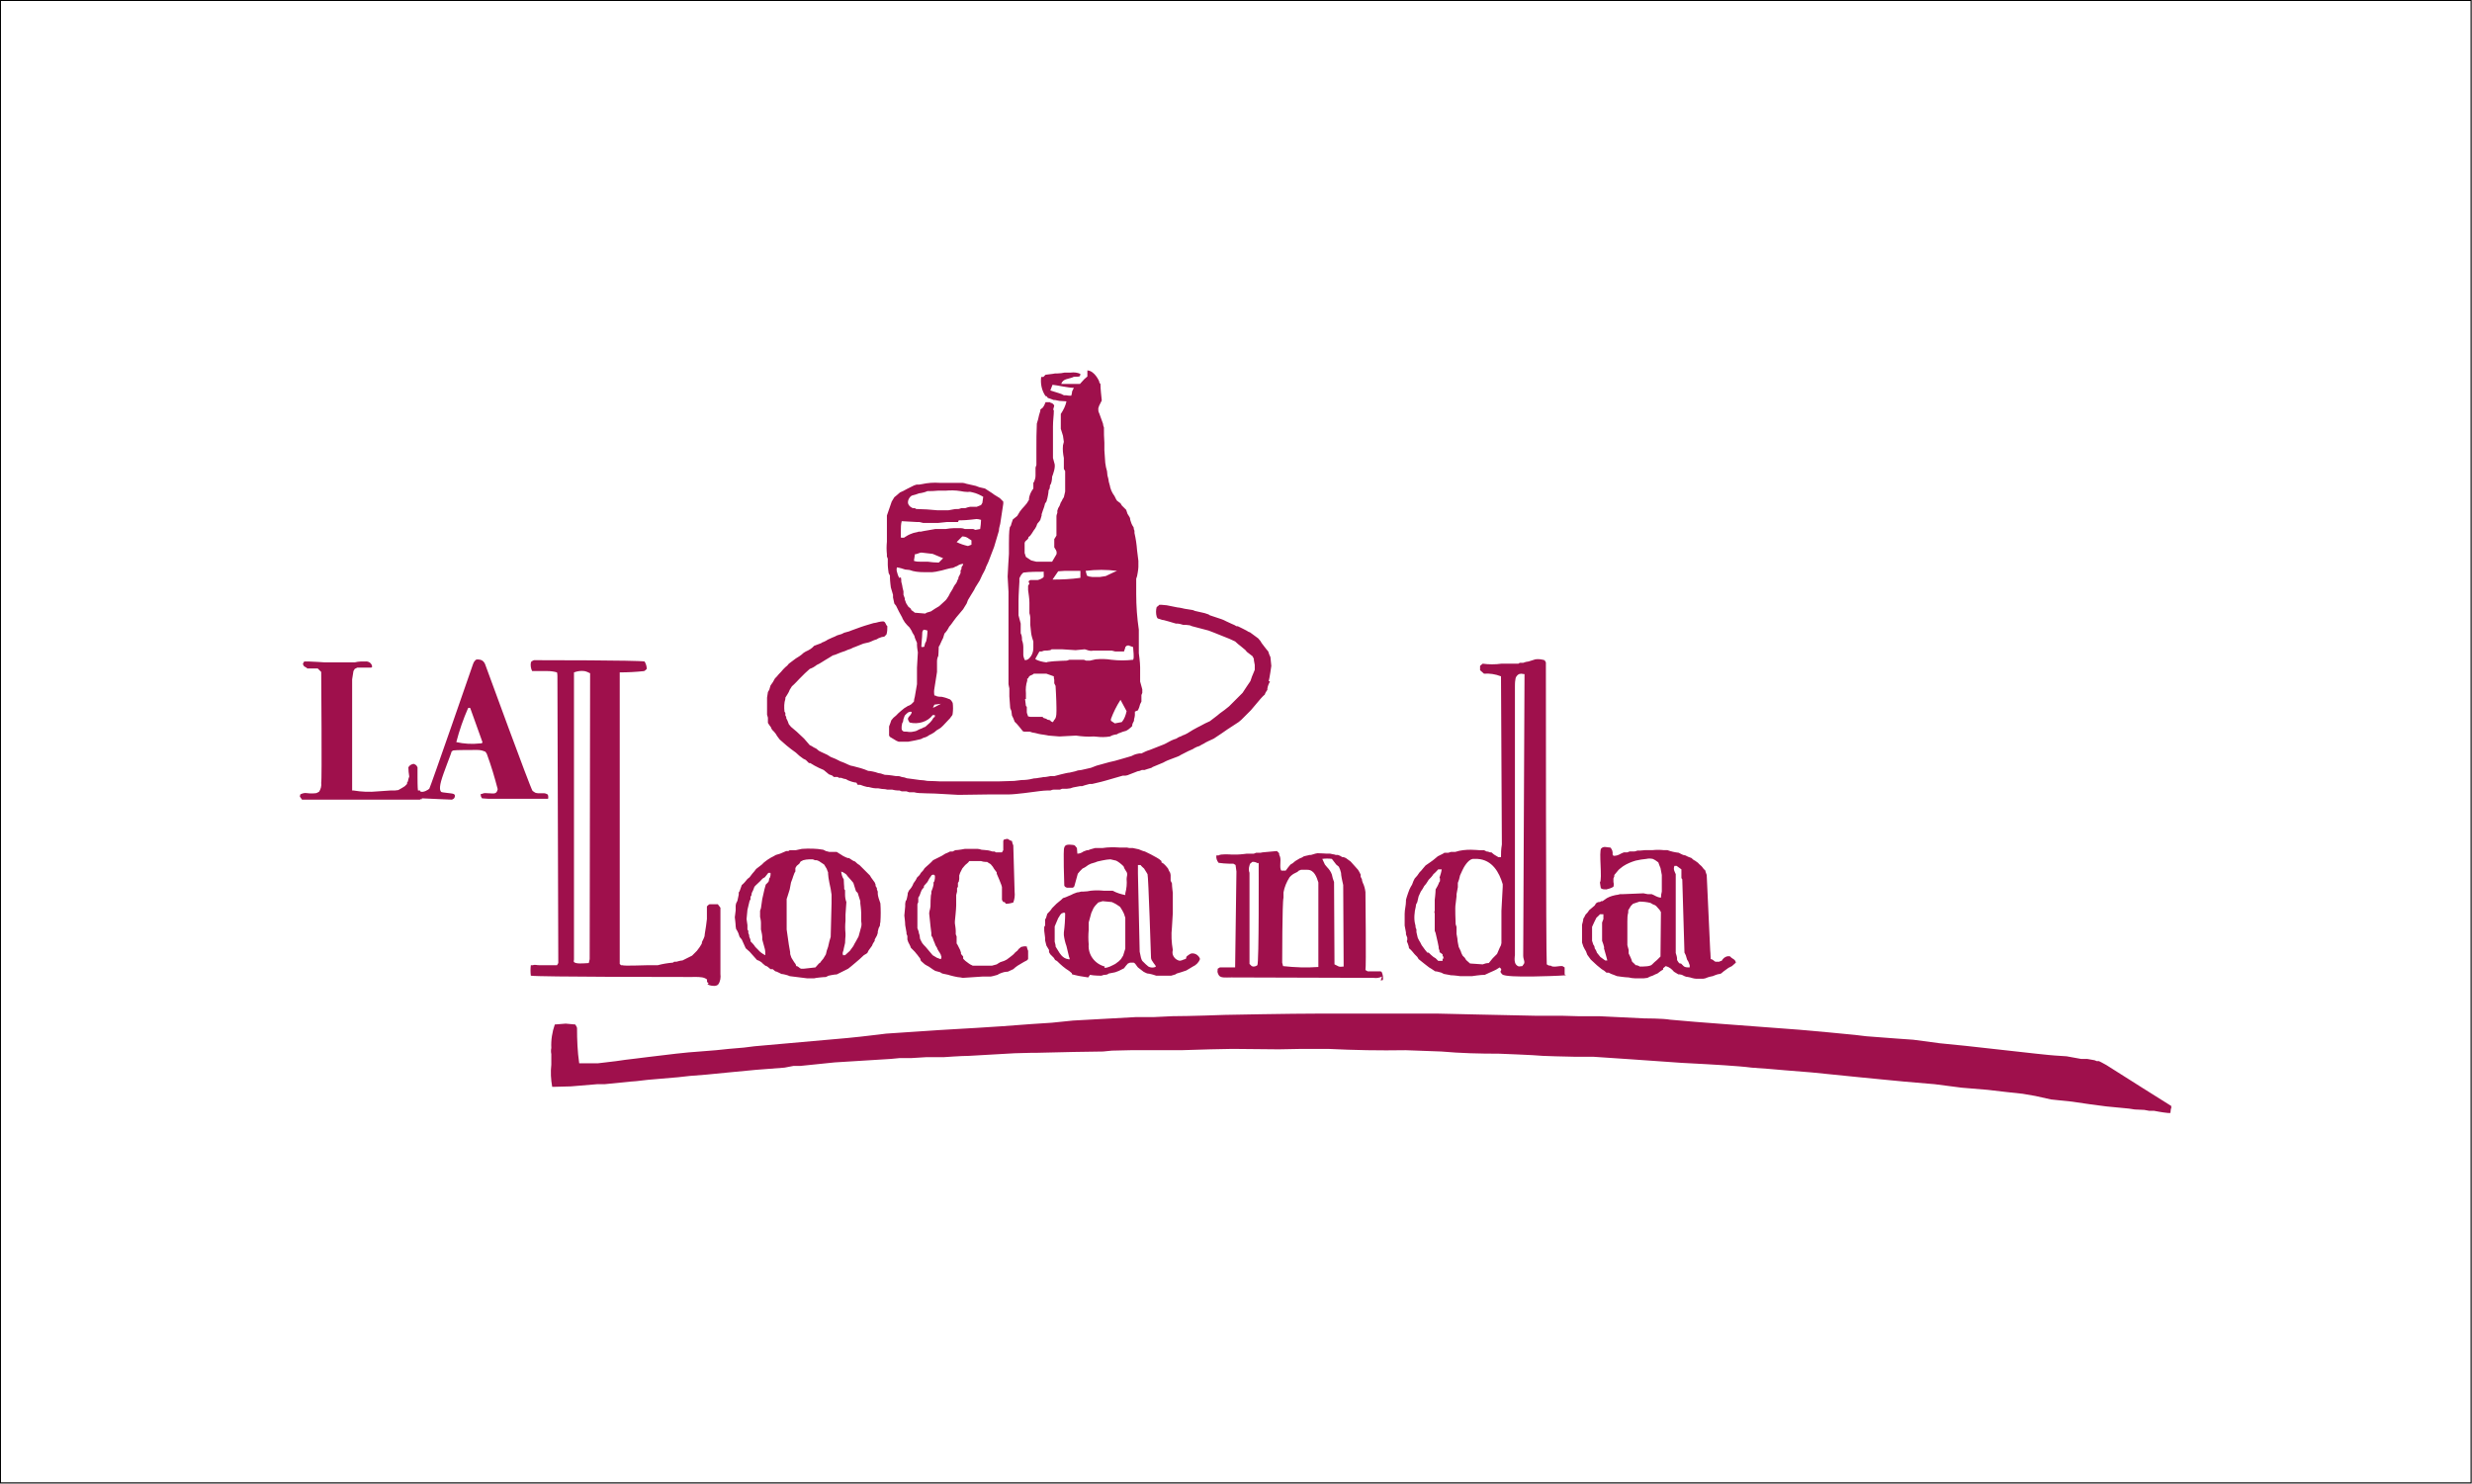 <?xml version="1.0" encoding="utf-8"?>
<!-- Generator: Adobe Illustrator 26.0.3, SVG Export Plug-In . SVG Version: 6.00 Build 0)  -->
<svg version="1.1" id="Ebene_1" xmlns="http://www.w3.org/2000/svg" xmlns:xlink="http://www.w3.org/1999/xlink" x="0px" y="0px"
	 viewBox="0 0 567.2 340.5" style="enable-background:new 0 0 567.2 340.5;" xml:space="preserve">
<style type="text/css">
	.st0{fill-rule:evenodd;clip-rule:evenodd;fill:#9F104C;}
	.st1{fill:none;stroke:#000000;stroke-width:0.25;stroke-miterlimit:10;}
</style>
<g>
	<path class="st0" d="M107.9,162.5c-0.1-0.1-0.3-0.1-0.5,0c0,0,0,0,0,0c-1.1,2.5-2,5.1-2.7,7.8c1.8,0.4,3.6,0.5,5.4,0.3
		c0.3,0,0.6,0,0.6-0.3 M122.8,181.9c0.8,0.3,1.8,0,2.4,0.2c0.6,0.2,0.6,0.3,0.6,1.1l-0.1,0.1c-0.6,0-13.2,0-13.2,0H112
		c-0.5,0-1-0.1-1.4-0.1c-0.2-0.4-0.3-0.3-0.3-1h0.2c0.3-0.1,0.5-0.2,0.8-0.2c1.9,0,2.6,0.5,2.9-0.9c-0.7-2.7-1.5-5.4-2.5-8.1
		c-0.6-0.9-0.1-0.3-0.6-0.6c-0.5-0.2-1-0.3-1.6-0.3c-1.2,0-5,0-5.4,0.1c-0.2,0-0.4,0.2-0.5,0.3c0,0.3-1.9,4.9-2.4,6.8
		c-0.5,1.9-0.1,2.2,0,2.4s2.5,0.3,2.9,0.5c0.4,0.2,0.3,0.5,0.2,0.8c-0.1,0.3-0.4,0.4-0.6,0.5c-0.2,0-2.3-0.1-2.5-0.1l-4.4-0.2v0.2
		h-0.4v0.1c-1.2,0-25.8,0-27.1,0l-0.5-0.7l0.1-0.5c0.4-0.2,0.9-0.4,1.5-0.3c0.7,0.1,1.5,0.1,2.2,0c0.2-0.1,0.4-0.2,0.6-0.3
		c0.4-0.6,0.6-1.3,0.5-2.1c0.2-0.2,0-24.8,0-25.4c-0.3-0.3-0.5-0.5-0.8-0.8h-2.4c-0.4-0.5-0.8-0.2-1-1.1l0.3-0.5h0.5h0.6
		c0.7,0,3.6,0.2,3.6,0.2s0.8,0,1.1,0h5.8c0.5-0.1,0.9-0.2,1.4-0.2c0.3,0,0.6,0,1,0c0.8-0.1,1.5,0.4,1.6,1.2c0,0,0,0,0,0l-0.2,0.2
		c-0.4,0-0.7,0-1.1,0h-2.1c-0.2,0.1-0.4,0.2-0.6,0.3l-0.3,0.5c-0.1,0.6-0.2,1.3-0.3,1.9c0,0.3,0,24.6,0,25.5h0.3
		c1.8,0.3,3.7,0.4,5.6,0.2l2.9-0.2h1l0.8-0.1l0.7-0.4l0.5-0.3l0.3-0.2l0.5-0.5v-0.3l0.2-0.3l0.1-0.5c0.1-0.2,0.1-0.4,0.2-0.6
		c-0.1-0.7-0.2-1.4-0.2-2.1l0.2-0.3c0.3-0.3,0.7-0.5,1.1-0.5c0.2,0.1,0.3,0.2,0.5,0.3c0.1,0.1,0.2,0.3,0.3,0.5v2.4
		c0,0,0,2.3,0.1,2.9h0.5v0.2c0.7,0.4,1.9-0.4,2.1-0.6c0.2-0.2,9.9-28.2,10-28.5l0.2-0.5c0.1-0.2,0.3-0.4,0.5-0.6
		c0.3-0.1,0.6-0.1,1,0c0.5,0.1,0.9,0.5,1.1,1c0.3,0.8,10.4,28.5,10.9,29.1 M135.4,154.5c-0.4-0.2-0.8-0.4-1.3-0.5
		c-0.8-0.1-1.6,0-2.4,0.3c0,1,0,65.6,0,65.9s-0.3,0.6,0.5,0.8c0.8,0.2,2.4,0,2.9,0l0.2-0.9 M162.6,225.7l-0.3-0.3
		c-0.3-0.6,0.3-0.5-0.5-0.9s-2.2-0.3-3.2-0.3c-1,0-35.4,0-36.8-0.3c-0.1-0.8-0.1-1.6,0-2.4h0.5c0.3-0.2,0.8,0,1.5,0h4l0.3-0.5
		c0-0.3-0.2-65.8-0.2-65.8s0-0.6-0.1-0.9c-0.7-0.2-1.4-0.3-2.1-0.3c0,0-2.4,0-3.6,0c-0.3-0.6-0.4-1.3-0.3-1.9c0.2-0.2,0,0,0.1-0.3
		l0.6-0.3c1.5,0,23.8,0,25.4,0.3c0.3,0.5,0.5,1.1,0.5,1.7l-0.3,0.3l-0.3,0.2c-1.8,0.2-3.7,0.3-5.6,0.3c0,0.9,0,66.4,0,66.9l0.3,0.3
		h0.3c0.5,0.2,4.8,0,5.6,0c0,0,1.7,0,2.5,0c1.1-0.3,2.3-0.5,3.5-0.6l0.3-0.2h0.5c0,0,1-0.3,1.4-0.3l1-0.5l0.6-0.3l0.6-0.3
		c0.3-0.3,1.1-1.1,1.1-1.1l0.6-0.8l0.5-0.8l0.1-0.5l0.3-0.6c0.2-0.4,0.3-0.7,0.3-1.1c0.1-0.6,0.2-1.3,0.3-1.9l0.2-1.6v-2.9l0.3-0.3
		l0.3-0.2h1.9l0.6,0.8c0,3.3,0,11.1,0,12c0,0,0,2.9,0,3.2c0.1,0.8,0,1.7-0.5,2.4c-0.5,0.6-1.9,0.3-2.5,0 M174.8,201.8
		c-0.3,0.4-1.6,1.5-1.7,1.7c-0.1,0.3-0.2,0.5-0.3,0.8l-0.3,0.6l-0.1,0.6l-0.2,0.3v0.6l-0.2,0.3l-0.5,2.1l-0.2,2.1
		c0.1,0.5,0.1,0.9,0.2,1.4c0,0.3,0,0.6,0,1l0.2,0.3v0.5l0.2,0.5v0.3l0.2,0.5l0.1,0.3v0.3c0.4,0.4,0.8,0.8,1.1,1.3l0.6,0.6
		c0.5,0.6,1.1,1,1.7,1.3c0-0.5,0-1-0.1-1.4c0,0-0.5-1.9-0.6-2.2V215c0-0.5-0.3-1.7-0.3-1.7s0-1.1,0-1.6c0-0.5-0.2-1.3-0.2-1.3V209
		l0.2-0.6c0.1-0.7,0.2-1.4,0.3-2.1l0.5-2.2c0.1-0.4,0.2-0.7,0.3-1.1l0.5-0.5l0.2-0.3l0.1-0.6l0.2-0.3l0.1-0.5v-0.5h-0.5l-0.8,1
		l-0.5,0.3 M180.5,213.3l0.5,3.5l0.3,1.7v0.3c0,0.3,0.2,0.6,0.3,1l0.5,0.8c0.2,0.4,0.5,0.5,0.6,1.1c0.5,0,0.7,0.5,1.1,0.6h0.6
		l2.7-0.3l0.8-0.9l0.3-0.2l0.2-0.3l0.5-0.6l0.6-1c0.1-0.6,0.3-1.2,0.5-1.7c0.1-0.4,0.2-0.9,0.3-1.3c0.1-0.3,0.2-0.6,0.3-1
		c0-0.6,0.2-7.8,0.2-7.8v-0.6c0-0.3,0-1,0-1.3c-0.1-0.4-0.1-0.8-0.2-1.3c0,0-0.6-2.6-0.6-3.5v-0.3l-0.2-0.5l-0.1-0.3l-0.3-0.5
		l-0.3-0.5l-1.2-0.8l-0.5-0.2H187l-0.5-0.2h-0.8c-0.5,0-1,0.1-1.4,0.2l-0.6,0.3l-0.3,0.5l-0.6,0.5l-0.3,0.5c0,0.3,0,0.5,0,0.8
		l-0.2,0.3c-0.1,0.3-0.2,0.5-0.3,0.8c0,0-0.3,1-0.5,1.4l-0.3,1.6l-0.5,1.6l-0.2,0.6c0,0,0,1.8,0,2.7 M193.6,201.8
		c0,0.6,0.1,1.7,0.1,1.7v0.5l0.2,0.3v1c0,0.6,0.1,1.2,0.3,1.7l-0.2,2.9c0,0.5,0,1,0,1.4c-0.1,1-0.1,1.9,0,2.9v0.6c0,0-0.1,1-0.1,1.6
		l-0.3,1.3c0,0.5-0.4,0.9-0.2,1.3v0.2h0.5l1.1-1l0.8-1.1c0.2-0.4,0.4-0.8,0.6-1.1l0.6-1.1c0.2-0.8,0.4-1.5,0.6-2.2
		c0.1-0.4,0.1-0.8,0-1.3c0-0.6,0-1.9,0-1.9c0-0.7-0.2-2.2-0.2-2.2v-0.5l-0.6-1.9l-0.4-0.4c-0.2-0.6-0.4-1.3-0.6-1.9l-0.5-0.6
		c-0.3-0.3-0.5-0.6-0.8-0.9c-0.3-0.3,0-0.3-1-0.9L193,200C193.1,200.6,193.2,201.2,193.6,201.8 M176.1,197.3l0.8-0.5
		c0.4-0.2,0.8-0.4,1.1-0.6l1-0.3l1.4-0.6h0.5l0.3-0.2c0.4,0,0.7,0,1.1,0h0.3l1.4-0.3c1.6-0.1,3.3-0.1,4.9,0.2l0.6,0.3
		c0.3,0.1,0.5,0.1,0.8,0.2l0.4,0c0.4,0,0.9,0,1.3,0l0.3,0.2l0.8,0.5l0.3,0.2l0.6,0.3l0.5,0.2h0.3l0.3,0.2c0.3,0.2,0.7,0.5,1.1,0.6
		c0.3,0.3,0.6,0.6,1,0.8l0.6,0.6l0.6,0.6l0.6,0.6l0.6,0.6l0.3,0.5l0.8,1.1l0.2,0.5v0.3l0.3,0.5v0.3l0.2,0.5v0.5c0,0.3,0.1,0.6,0.2,1
		c0.1,0.3,0.2,0.6,0.3,0.9l0.1,0.3c0.1,1.4,0.1,2.9,0,4.3c-0.1,0.3-0.1,0.5-0.1,0.8l-0.3,0.6c-0.1,0.3-0.1,0.5-0.2,0.8v0.3l-0.2,0.6
		c-0.2,0.3-0.3,0.6-0.5,0.9v0.3c-0.2,0.3-0.5,0.7-0.6,1.1l-0.8,1.1l-0.3,0.6l-0.3,0.2l-0.5,0.3c-0.6,0.6-1.3,1.2-1.9,1.7
		c-0.3,0.3-1.7,1.4-1.7,1.4l-2,1l-0.6,0.3c-0.6,0-1.9,0.3-1.9,0.3l-0.6,0.3c-0.7,0-2.2,0.2-2.2,0.2l-0.5,0.1c-0.5,0-1.1,0-1.6,0
		l-4-0.5l-0.5-0.2c0,0-1-0.3-1.4-0.3l-0.6-0.3c-0.3-0.1-0.5-0.3-0.8-0.3l-0.6-0.5h-0.5l-0.6-0.5l-0.3-0.2l-0.3-0.1l-0.6-0.5
		l-0.3-0.3c-0.3-0.2-0.6-0.4-1-0.5l-1.7-1.9l-0.9-0.8l-0.9-2l-0.5-0.6c-0.1-0.3-0.2-0.6-0.3-0.9l-0.3-0.6l-0.2-0.3l-0.1-0.6
		c0-0.6-0.2-2.1-0.2-2.1l0.2-1.6c0-0.4,0-0.7,0-1.1l0.1-0.5l0.3-0.6c0.1-0.5,0.2-1,0.3-1.4v-0.5l0.2-0.3l0.5-1.4
		c0.5-0.4,0.9-0.9,1.3-1.4l0.5-0.4l0.6-0.8c0.3-0.3,0.6-0.7,0.9-1.1l1.3-1l0.5-0.5 M224.1,119.1c0,0-2.3,0.3-3.5,0.3H220l-0.2,0.4
		h-2.1h-0.5l-1.9,0.2h-1c0,0-1.7,0-2.5,0l-0.8-0.2h-0.5l-3.6-0.2c-0.2,0.7-0.2,1.5-0.2,2.2c0,0.5,0,1,0,1.5l0.1,0.1h0.6
		c0.5-0.3,0.9-0.6,1.4-0.8l0.8-0.3c0.3-0.1,0.6-0.1,0.9-0.2l0.3-0.1h0.5c0.3-0.1,0.6-0.1,1-0.2l0.6-0.1l1.7-0.3h2.4
		c0.6-0.1,1.3-0.2,1.9-0.2c0.5,0,1.1,0,1.6,0c0.3,0,0.6,0.1,0.9,0.2c0.2,0,0.3,0,0.5,0c0.5,0,1,0,1.4,0l0.5,0.2l1.1-0.2
		c0.1-0.7,0.2-1.4,0.2-2.1c-0.4-0.1-0.7-0.2-1.1-0.2 M225.6,114c-0.7-0.4-1.5-0.8-2.4-1c-0.4-0.1-0.7-0.2-1.1-0.1
		c-0.6,0-1.2-0.1-1.7-0.2c-1.2-0.2-2.3-0.2-3.5-0.1h-1.7c-0.8,0.1-1.6,0.1-2.4,0.1l-0.5,0.2c0,0-1,0.3-1.4,0.3
		c-0.5,0.2-1.1,0.4-1.6,0.5c-0.6,0.2-1.4,1.5-0.7,2.3l0.3,0.3l0.5,0.3h0.5l0.3,0.2l2.5,0.1l2.4,0.2h1.1c0.5,0,1,0,1.4,0l1.1-0.2
		c0.4-0.1,0.9-0.1,1.3-0.1l0.6-0.2c0.3,0,0.6,0,0.9,0l0.6-0.2l0.5-0.1h0.5h1l1-0.4l0.3-0.5 M209.9,127.4c-0.1,0.4-0.1,0.9-0.2,1.3
		c0.5,0.2,1.1,0.2,1.6,0.2h1.6c0.8,0.1,1.6,0.2,2.5,0.2l1-1l-2.4-1l-2.6-0.3c-0.4,0-1,0.4-1.5,0.4 M206.7,132.5
		c0.1,0.3,0.1,0.6,0.1,1c0.1,0.3,0.1,0.5,0.2,0.8l0.1,0.6c0.1,0.3,0.1,0.5,0.2,0.8c0,0.3,0,0.5,0,0.8c0.1,0.3,0.2,0.5,0.3,0.8v0.3
		c0.1,0.2,0.2,0.5,0.3,0.8l0.5,0.8l0.6,0.5l0.1,0.3c0.3,0.2,0.6,0.4,0.8,0.6l2.4,0.2l0.3-0.2c0.3-0.1,0.6-0.2,1-0.3l0.9-0.6l0.5-0.3
		l0.5-0.3l1.2-1.1c0.4-0.3,0.7-0.8,1-1.3l0.3-0.6c0.3-0.5,0.6-0.9,0.8-1.4l0.3-0.5c0.3-0.3,0.5-0.7,0.6-1.1l0.2-0.3v-0.3
		c0.2-0.3,0.3-0.6,0.5-1v-0.6l0.2-0.3v-0.3l0.1-0.3c0.2-0.2,0.3-0.4,0.3-0.6c-0.5,0-1,0.2-1.4,0.5l-0.3,0.1l-0.6,0.3
		c-0.5,0-2.6,0.6-2.6,0.6l-1.4,0.3c-0.3,0-0.5,0.1-0.8,0.1h-1.9c-1.1,0-2.3-0.1-3.3-0.5c-0.3,0-0.6-0.1-1-0.1
		c-0.6-0.2-1.2-0.4-1.9-0.5c-0.1,0.3-0.1,0.7,0,1c0.1,0.5,0.3,1,0.5,1.4 M212.2,147.7l0.3-0.5c0.2-0.8,0.3-1.7,0.3-2.5
		c-0.3-0.1-0.6-0.2-0.9-0.2c-0.2,0.4-0.3,0.3-0.3,1c0,0.7-0.2,2.3-0.2,2.9l0.2,0.1l0.5-0.1c0-0.3,0.1-0.5,0.2-0.8 M208.7,165.8
		c-0.3-0.5-0.5-0.8-0.3-1.1c0.1-0.3,0.7-0.6,0.8-1.3c-0.2-0.1-0.4-0.1-0.6,0c-0.3,0-1,0.8-1,0.8c-0.1,0.3-0.2,0.5-0.3,0.8l-0.1,0.6
		L207,166c0,0-0.3,1.2,0,1.6c0.3,0.3,0.3,0.3,1.1,0.3c0.5,0.1,1,0.1,1.4,0l0.5-0.1l0.3-0.1c0.4-0.2,0.7-0.4,1.1-0.5l0.6-0.3l0.3-0.1
		l1.1-1c0.3-0.3,0.6-0.7,0.8-1.1l0.3-0.2c0-0.1,0-0.3,0-0.4h-0.5C212.9,165.6,210.7,166.3,208.7,165.8 M215.9,161.5l-1.5,0.8
		c0.2-0.2-0.4,0.3-0.3,0l0.3-0.6 M222.9,125v-1c-0.6-0.3-1-0.9-2.1-0.9l-1.3,1.3c0.8,0.4,1.7,0.7,2.6,0.9 M229.5,120.2
		c-0.1,0.5-0.3,1-0.3,1.6l-1.1,3.7c0,0-0.3,0.8-0.5,1.3l-0.8,2.1l-0.6,1.3c0,0.3-0.8,1.7-0.8,1.7l-0.6,1.3l-1,1.6l-0.3,0.6l-0.8,1.3
		l-0.6,1c-0.1,0.3-0.2,0.5-0.3,0.8l-0.5,0.8l-0.3,0.5l-1.6,1.9l-0.6,0.8c-0.3,0.4-0.6,0.9-1,1.3c-0.3,0.6-0.6,1.1-1.1,1.6
		c-0.1,0.3-0.2,0.6-0.3,1l-0.3,0.6l-0.5,1.1l-0.2,0.3c0,0.7-0.1,2.1-0.1,2.1c-0.2,0.4-0.3,0.8-0.3,1.3c0,0.8,0,1.6,0,2.4l-0.6,3.8
		c-0.1,0.5-0.1,1,0,1.6c0.2,0,0.3,0,0.6,0.2c0.4,0.1,0.7,0.1,1.1,0.1c0.3,0.1,0.5,0.1,0.8,0.2l0.3,0.1c0.3,0.1,0.5,0.2,0.8,0.3
		l0.3,0.3l0.3,0.5c0.1,0.8,0.1,1.6,0,2.4c0,0.5-0.3,0.6-0.6,1.1l-1.6,1.7c-0.3,0.3-0.6,0.6-1,0.8l-0.5,0.3c-0.3,0.3-0.7,0.6-1.1,0.8
		l-0.6,0.3c-0.4,0.3-0.8,0.5-1.3,0.6l-0.6,0.3c-0.4,0.1-0.8,0.2-1.3,0.3l-1.6,0.3c-0.7,0-2.2,0-2.2,0l-0.5-0.2l-0.5-0.3l-0.5-0.3
		l-0.5-0.3l-0.2-0.3c0-0.5,0-1.1,0-1.6v-0.5l0.3-0.8l0.2-0.6l0.5-0.6l0.6-0.5c0.5-0.6,1.9-1.7,1.9-1.7l0.5-0.3l0.3-0.2l0.3-0.1
		l0.5-0.3l0.6-0.6c0-0.4,0.1-0.7,0.2-1.1l0.5-2.9v-3.8l0.2-3.5c0,0-0.2-1.2-0.2-1.7v-0.5c-0.2-0.5-0.5-1-0.6-1.6
		c-0.2-0.4-0.5-0.7-0.6-1.1l-0.5-0.8l-0.6-0.6l-0.5-0.6c-0.2-0.4-0.5-0.7-0.6-1.1c-0.5-0.9-1-1.8-1.4-2.7l-0.4-0.5
		c-0.1-0.5-0.2-1-0.3-1.4v-0.6l-0.5-1.7c0,0-0.2-1.5-0.2-2.2v-0.5l-0.3-0.6c0,0-0.2-1.3-0.2-1.9v-0.6c0-0.3,0-0.5,0-0.8l-0.2-0.5
		v-0.5c-0.1-1-0.1-1.9,0-2.9v-6l1.1-3.2l0.3-0.5l0.3-0.5c0,0,1-0.8,1.3-1.1c0.5-0.2,1.1-0.5,1.6-0.8l1.6-0.8l0.6-0.2h0.6l0.6-0.1
		c1.4-0.3,2.7-0.4,4.1-0.3h1.9h3.3c0.3,0,0.6,0.1,0.9,0.2l2.2,0.5l0.8,0.3c0.4,0.1,0.8,0.2,1.3,0.3l1.7,1.1l0.4,0.3
		c0,0,1,0.6,1.3,0.8l0.5,0.5l0.3,0.3v0.5 M258.5,148.2l-0.3,0.3c0,0.3-0.2,0.6-0.3,1h-2c-0.3-0.1-0.5-0.1-0.8-0.2c0,0-1.3,0-1.9,0
		h-2.4c-0.8,0.2-1.4-0.2-1.9-0.3l-2.1,0.2l-3.1-0.2h-2.4l-0.3,0.2c-0.5,0.1-0.9,0.1-1.4,0.1l-0.6,0.2h-0.5l-0.9,1.6v0.2
		c0.8,0.4,1.6,0.6,2.5,0.7l0.3-0.1c0,0,1.5-0.2,2.2-0.2c0,0,1.5-0.1,2.2-0.1l0.6-0.2h3.3l0.5,0.2c0.3,0,0.6,0,0.9,0l1.3-0.3
		c1.2-0.1,2.4-0.1,3.6,0.1c1.7,0.2,3.3,0.2,5,0c0.3-0.5,0-2.2,0-2.9l-1.1-0.4 M256.3,131c-2.4-0.3-4.8-0.3-7.2,0l0.3,1.1l0.5,0.2
		l0.7,0.1c0.8,0,1.4,0,1.8,0l1.3-0.2l1.9-0.9 M246.4,89c-1.3,0-3.8-0.6-4.9-0.7l-0.5,1.3l1.9,0.6l0.6,0.2l0.6,0.3h0.5
		c0.4,0.1,0.8,0.1,1.2,0.1c0.1-0.3,0.2-0.7,0.2-1 M242.8,131.1l-1.3,1.9c2.1,0,4.3-0.1,6.4-0.4V131c-1.1,0-2.9,0-3.6,0 M234.7,131.5
		l-0.3,0.3l-0.2,0.3l-0.3,0.6c0,0.3,0,0.5,0,0.8c0,0.3-0.2,2.9-0.2,4.4v3.3l0.5,1.9c0,0.8,0,1.5,0,2.2l0.2,0.5
		c0.1,0.4,0.1,0.7,0.1,1.1c0.2,0.5,0.3,1.1,0.3,1.6c0,0.3,0,0.5,0,0.8v1c0,0.3,0.2,0.9,0.3,1.1c0.1,0.2,0.7,0,0.9-0.2
		c0.7-0.6,1.1-1.5,1.1-2.5c0-0.5,0-1,0-1.5c-0.2-0.6-0.4-1.2-0.5-1.9l-0.2-1.9c0-0.5,0-1,0-1.4v-0.3c0-0.3-0.1-0.6-0.2-1v-0.5v-1.3
		c0-0.2,0-0.4,0-0.6c0-1-0.2-2-0.3-2.9v-1l0.2-0.3c0.3-0.4-0.3-0.4,0-0.8l0.3-0.2h1.7c0.5-0.1,0.9-0.3,1.3-0.6c0.2-0.2,0-1,0.1-1.3
		c-1.6,0-3.2,0-4.7,0.2 M235.6,162.2v1.2l0,0c0,0.3,0.2,0.6,0.3,1l0.5,0.1l0,0h2.9v0.2l0.9,0.3v0.1l0.8,0.2v0.1
		c0.2,0.2,0.4,0.3,0.6,0.3l0.3-0.5c0.6-0.5,0.5-1.9,0.5-2.9c0-1.6-0.2-4.9-0.2-4.9l-0.3-0.6v-0.8l0,0c-0.1-0.3-0.1-0.5-0.1-0.8
		l-1.7-0.6c-0.5,0-2.5,0-2.9,0c-0.5,0.5-1,0.2-1.3,1.1h-0.2v0.5l0,0c-0.3,0.9-0.4,1.9-0.3,2.9v1.3h-0.2l0.2,1.6 M255.8,166l1.6-0.3
		c0.6-0.7,0.9-1.6,1.1-2.5l-1.4-2.6c-0.9,1.4-1.6,2.8-2.2,4.4v0.4 M262.1,158.2c0,0.3,0,0.5,0,0.8l-0.2,0.5c0,0.3,0,0.6,0,0.9v0.6
		l-0.3,0.6c-0.1,0.5-0.3,1-0.5,1.4l-0.7,0.3c0,0.3,0,0.5,0,0.8c0,0.3-0.1,0.6-0.2,1v0.3l-0.3,0.6l-0.1,0.3v0.3l-0.3,0.3l-0.6,0.5
		l-0.5,0.3c-0.5,0.1-1,0.3-1.5,0.5l-0.3,0.1l-0.3,0.2l-0.6,0.1c-0.4,0.1-0.7,0.2-1,0.4c-0.3,0-0.5,0.1-0.8,0.1c-1,0.1-2,0-2.9-0.1
		c-1.4,0.1-2.8,0-4.1-0.2l-3.8,0.2l-2.5-0.2l-0.5-0.1c-0.4-0.1-0.8-0.1-1.3-0.2l-0.5-0.1c-0.3-0.1-0.5-0.1-0.8-0.2l-0.6-0.1
		l-0.6-0.2c-0.4,0-0.9,0-1.3,0l-0.3-0.1l-0.8-1l-0.6-0.7l-0.5-0.5l-0.1-0.3l-0.2-0.5l-0.3-0.6c0-0.3-0.1-0.5-0.1-0.8
		c0-0.3-0.2-0.6-0.3-0.9l-0.2-2.7c0-0.3,0-0.6,0-1c0-0.3,0-0.5,0-0.8V158c-0.1-0.3-0.1-0.6-0.2-1c0-0.5,0-3.3,0-3.3s0-1.5,0-2.1
		s0-2.5,0-2.5v-2.5c0,0,0-1,0-1.6s0-3.8,0-4.6v-2.2l0-2.4l-0.2-3.5c0-0.5,0.3-5.2,0.3-5.2s0-1.7,0-2.4s0-2.9,0.2-3.7l0.3-0.5
		c0-0.3,0.2-0.6,0.3-1l0.1-0.3l1-0.8l0.6-1c0.3-0.4,0.7-0.9,1.1-1.3l0.5-0.6l0.5-0.8v-0.3l0.1-0.5l0.2-0.6l0.3-0.6l0.4-0.6
		c0-0.4,0-0.9,0-1.3l0.2-0.3c0.2-0.5,0.3-0.9,0.3-1.4c0-0.1,0-0.2,0-0.3c0-0.5,0-1,0-1.5l0.2-0.6c0-0.3,0-0.6,0-1c0,0,0-1.8,0-2.7
		c0-1.9,0-3.9,0.1-5.8c0.2-0.6,0.4-1.3,0.5-1.9l0.3-1v-0.3l0.6-0.5l0.3-0.5l0.3-0.7h1c0.3,0.3,0.4,0.1,0.6,0.3l0.3,0.3
		c0.3,0.3-0.4,1,0,1.3c0,1.2-0.2,2.2-0.2,3.7c0,0.3,0,1.1,0,1.1s0,0.9,0,1.2v2.2v0.9v1.8l0.3,1.1c0.4,0.9-0.3,2.7-0.5,3.2
		c0,0.6-0.1,1.2-0.3,1.7l-0.2,0.3v0.3l-0.1,0.5l-0.2,0.3c0,0.6-0.3,1.9-0.3,1.9l-0.1,0.3c0,0.3-0.2,0.6-0.4,0.8
		c-0.1,0.5-0.3,1.1-0.5,1.6c-0.1,0.3-0.2,0.6-0.3,0.9v0.3c-0.1,0.3-0.2,0.6-0.3,1l-0.2,0.3l-0.5,0.6c-0.1,0.4-0.3,0.8-0.5,1.1
		c-0.4,0.4-1,1.8-1.5,1.9c0,0.6-0.5,0.7-0.8,1.1l-0.1,0.3c0,0.4,0,0.9,0,1.3c0,0.3,0,0.6,0,1c0.1,0.3,0.2,0.6,0.3,0.9l1.2,0.8
		l1.2,0.3h0.9h0.5c0,0,1.5,0,2.2,0l1-1.7c0.2-0.8-0.3-1.2-0.5-1.6v-1.9l0.2-0.3l0.3-0.5c0-1.5,0-4.4,0-4.4c0-0.3,0.1-0.5,0.2-0.8
		v-0.5l0.2-0.6l0.3-0.5c0.1-0.3,0.2-0.5,0.3-0.8l0.2-0.3V115c0.1-0.3,0.3-0.6,0.5-0.9c0.1-0.4,0.2-0.9,0.3-1.3v-0.3
		c0-1.5,0-2.9,0-4.4l-0.3-0.5c0,0,0-1.7,0-2.5c-0.2-1-0.3-1.9-0.2-2.9c0.1-0.3,0.1-0.5,0.2-0.8l-0.2-1.4l-0.5-1.6v-2v-1.4
		c0.6-0.9,1.1-1.9,1.3-2.9l-1.6-0.1l-1-0.2h-0.3l-1.4-0.5c-0.2-0.4-0.3-0.4-0.5-0.4c-0.9-1.3-1.2-2.9-1-4.4h0.5l0.5-0.5l1.6-0.2
		l0.6-0.1h0.5c0.6,0,1.2-0.1,1.7-0.2c0.5,0,1,0,1.4,0c0.8-0.1,1.5,0,2.2,0.3l-0.1,0.5c-0.4,0.3-1.3,0-1.7,0.3
		c-1,0.4-2.2,0.3-2.6,1.5h2.5c0.6,0,1.2,0,1.8,0l1-1.1l0.7-0.6V85c1.7,0.1,2.7,2.5,2.7,2.5s0,0.4,0.3,0.6c0,1.3,0.2,2.6,0.3,3.8
		l-0.3,0.6l-0.3,0.6l-0.2,0.6c0,0.4,0,0.8,0.2,1.1L253,97l0.1,0.3c0,0.3,0.1,0.5,0.2,0.8c0,1.2,0,2.3,0.1,3.5v1.7l0.2,2.9
		c0.1,0.7,0.2,1.3,0.4,1.9c0,0.3,0.1,0.6,0.1,1c0,0,0.3,1,0.3,1.4l0.3,1.1c0,0.3,0.2,0.6,0.3,1l0.3,0.6c0.3,0.4,0.6,0.9,0.8,1.4
		l0.2,0.3l0.8,0.6l0.3,0.5l0.5,0.5l0.5,0.5c0.1,0.3,0.2,0.6,0.3,0.9l0.5,0.8l0.1,0.3c0,0.3,0.1,0.5,0.2,0.8l0.1,0.3
		c0.1,0.3,0.3,0.6,0.5,0.9c0,0.3,0.1,0.6,0.2,0.8v0.5c0.3,1.3,0.5,2.6,0.6,4c0.1,0.8,0.2,1.6,0.3,2.4v1.4c0,0.6-0.3,2.1-0.3,2.1
		l-0.2,0.6v3.5c0,2.8,0.2,5.5,0.6,8.2c0,0.3,0,0.5,0,0.8v4.6c0,0,0.3,2.1,0.3,3.2v0.6c0,0.9,0,2.7,0,2.7 M291.4,156.4
		c-0.3,0.5-0.5,1-0.6,1.6v0.3c-0.2,0.3-0.5,0.7-0.6,1.1c-0.3,0.2-1,1-1,1l-1.1,1.3l-1.1,1.3l-1.7,1.7l-0.5,0.5l-0.6,0.5l-2.6,1.7
		l-1.3,0.9l-1.5,1l-0.3,0.2l-1.3,0.6l-0.6,0.3l-0.3,0.2c-0.4,0.2-0.8,0.4-1.1,0.6l-0.3,0.1l-0.3,0.1l-0.6,0.3l-0.3,0.2
		c-0.7,0.3-1.4,0.6-2.1,1c-0.4,0.2-0.8,0.4-1.1,0.6l-0.5,0.2l-0.8,0.3l-1.3,0.5c-0.3,0.1-0.6,0.3-1,0.5l-2.4,1l-0.3,0.2
		c-0.3,0.1-0.7,0.2-1,0.3l-0.6,0.2H262l-0.5,0.2l-0.5,0.1l-0.5,0.2l-1.3,0.5l-0.5,0.2l-0.5,0.1h-0.6l-3.8,1.1l-1.1,0.3l-2.1,0.5
		h-0.6l-1.1,0.3l-0.6,0.2h-0.5l-1.6,0.3l-0.6,0.2c-0.3,0-0.5,0.1-0.8,0.1c-0.4,0-0.8,0-1.1,0l-0.5,0.2c-0.5,0-1,0-1.4,0
		c-0.3,0-0.5,0.1-0.8,0.2c-0.3,0-0.5,0-0.8,0c-0.8,0-2.9,0.3-2.9,0.3s-4.3,0.6-5.8,0.6h-4.3l-7.3,0.1l-5.4-0.3c-1,0-3.2-0.1-3.2-0.1
		H211c-0.4,0-0.9-0.1-1.3-0.2c-0.4,0-0.7,0-1.1,0l-0.6-0.2c-0.4,0-0.7,0-1.1,0l-0.5-0.2H206c-0.4,0-0.9-0.1-1.3-0.2
		c-0.4,0-0.7,0-1.1,0l-0.5-0.1c-0.5,0-1.1-0.1-1.6-0.2l-0.6,0c-0.5,0-1.6-0.3-1.6-0.3h-0.3c-0.5-0.1-1.1-0.3-1.6-0.5h-0.6l-0.3-0.5
		c-0.3,0-0.6-0.1-1-0.2l-0.3-0.1c-0.4-0.1-0.8-0.3-1.1-0.5l-0.5-0.1l-0.6-0.2h-0.5l-0.3-0.2c-0.3,0-0.6,0-0.9,0L191,178l-0.5-0.2
		l-0.3-0.1l-0.6-0.5l-0.6-0.5c-0.7-0.3-1.4-0.6-2.1-1l-0.5-0.3l-0.5-0.3h-0.3l-0.7-0.7l-0.6-0.3c-0.6-0.4-1.2-0.9-1.7-1.4
		c-0.7-0.5-1.4-1-2.1-1.6l-1.6-1.4l-0.6-0.8l-0.3-0.5c-0.2-0.3-0.5-0.6-0.8-0.9l-0.2-0.3l-0.1-0.3l-0.3-0.4l-0.4-0.6v-0.3
		c0-0.3,0-0.6,0-0.9L176,164v-0.6v-2.7v-0.6l0.2-1.3l0.3-0.5l0.3-1c0.4-0.5,0.7-1,1-1.6c0.3-0.3,0.6-0.6,0.9-1
		c0.3-0.3,0.7-0.7,1-1.1l0.5-0.5c0.3-0.2,0.6-0.5,0.8-0.8l0.8-0.6l0.8-0.6l0.8-0.5c0.3-0.2,0.7-0.5,1-0.8l0.5-0.3
		c0.7-0.3,1.4-0.7,1.9-1.3c0.5-0.2,1.1-0.4,1.6-0.6l0.3-0.2l0.3-0.1l0.6-0.3l0.3-0.2l1.1-0.5l0.5-0.2l0.6-0.3c0.3-0.1,0.6-0.2,1-0.3
		l0.6-0.3c0.4-0.1,0.7-0.2,1.1-0.3l0.5-0.2l2.2-0.8l0.9-0.3l1-0.3l1-0.3l0.6-0.1c0,0,1-0.3,1.6-0.3s0.6,0.8,1,1.1
		c0,0.6,0,1.3-0.2,1.9l-0.5,0.5l-0.6,0.1c-0.3,0.1-0.5,0.2-0.8,0.3l-0.3,0.2c-0.4,0.1-0.9,0.3-1.3,0.5l-0.5,0.2
		c-0.4,0.1-0.9,0.2-1.3,0.3l-1.5,0.6l-0.5,0.2l-0.3,0.1l-0.6,0.3c-0.4,0.1-0.9,0.3-1.3,0.5c-0.3,0.1-0.6,0.2-0.9,0.3l-0.5,0.2
		c-0.5,0.2-0.9,0.4-1.4,0.5l-0.8,0.5l-1,0.6l-0.8,0.5l-0.5,0.3l-0.6,0.3c-0.5,0.4-1,0.7-1.6,0.9l-1.1,1c-0.3,0.3-1.3,1.3-1.3,1.3
		s-1.2,1.3-1.7,1.7l-0.5,0.8c-0.1,0.3-0.3,0.7-0.5,1l-0.5,0.8v0.3c-0.3,0.9-0.3,1.9-0.2,2.9l0.2,0.3v0.6l0.2,0.3v0.3l0.3,0.6
		c0.1,0.3,0.2,0.5,0.3,0.8l0.5,0.6l1.3,1.1l1.7,1.6l1.3,1.5c0.3,0.1,0.6,0.3,0.9,0.5l0.6,0.3l0.6,0.5l0.6,0.3
		c0.4,0.2,0.9,0.4,1.3,0.6l0.8,0.5c0.8,0.3,1.5,0.6,2.2,1c0.6,0.2,1.3,0.5,1.9,0.8l0.5,0.2l0.5,0.1c1.2,0.3,2.4,0.6,3.5,1.1
		c0.6,0,1.7,0.3,1.7,0.3l0.6,0.2l0.6,0.1l0.6,0.2l0.3,0.1c0.9,0,2.6,0.3,2.6,0.3h0.5c0.3,0,0.5,0.1,0.8,0.2l0.6,0.1l0.6,0.2
		c0.3,0,0.5,0.1,0.8,0.1c0.8,0.1,1.5,0.2,2.2,0.3c0.6,0,1.1,0.1,1.7,0.2c0.9,0,2.7,0.1,2.7,0.1h2.4h10.1h1.4c0.3,0,2.7-0.1,3.3-0.1
		l1.7-0.2c0.9,0,1.7-0.1,2.5-0.3c0.3-0.1,0.5-0.1,0.8-0.1c0.4-0.1,0.8-0.1,1.3-0.2c0.3-0.1,0.6-0.1,0.9-0.1c0.4-0.1,0.8-0.1,1.1-0.2
		c0.3,0,0.6,0,0.9,0c0,0,2.9-0.8,3.5-0.8l1.3-0.3l0.6-0.2c0.3,0,0.5-0.1,0.8-0.1l2.2-0.5l1.3-0.5l2.9-0.8l1.3-0.3l2.1-0.6l1.7-0.5
		c0.4-0.2,0.8-0.4,1.3-0.5l0.5-0.1h0.5c0.6-0.3,1.2-0.6,1.9-0.8l3.3-1.3c0.3-0.1,1.6-0.9,2.2-1.1l0.3-0.1l0.3-0.1
		c0.3-0.2,0.6-0.4,1-0.5l0.6-0.3l0.3-0.1l0.6-0.3l1.3-0.8l1.1-0.6l0.6-0.3c0.7-0.4,1.5-0.8,2.2-1.1l1.7-1.3l0.6-0.5
		c0.7-0.5,1.4-1,2.1-1.6l0.8-0.8l1.1-1.1l0.6-0.6l0.6-0.6c0.3-0.5,1.6-2.4,1.6-2.4l0.2-0.3c0.2-0.7,0.5-1.4,0.8-2.1l0.2-0.5v-1.1
		c-0.1-0.4-0.1-0.7-0.2-1.1v-0.3l-0.3-0.6l-1.3-1c-0.2-0.3-0.5-0.6-0.8-0.8l-0.6-0.5c-0.4-0.3-0.9-0.7-1.3-1.1
		c-0.4-0.2-0.9-0.4-1.3-0.6l-3.5-1.4l-1.3-0.5l-1.9-0.5l-1.9-0.5l-0.5-0.2c-0.5-0.1-1-0.1-1.5-0.1l-0.7-0.2c-0.3-0.1-0.6-0.1-1-0.1
		l-1.7-0.5l-1.1-0.3c-0.3,0-0.5-0.1-0.8-0.2c-0.5-0.2-0.6,0-0.8-0.6s-0.2-1.6,0-2.2c0.2-0.1,0.4-0.3,0.6-0.5h0.6l1.1,0.1l2.5,0.5
		c0.4,0,1.6,0.3,1.6,0.3l1.9,0.3l0.5,0.2l2.2,0.5c0.3,0.1,0.6,0.2,0.9,0.3l0.3,0.2l2.7,0.9l0.5,0.2l0.6,0.3l1.3,0.6
		c0.3,0.1,0.7,0.3,1,0.5h0.3c0,0,2.1,1,2.5,1.3l0.3,0.1l1.9,1.4l0.5,0.6l0.3,0.5l1,1.3l0.5,0.6c0.1,0.4,0.3,0.9,0.5,1.3l0.2,2
		c0,0-0.4,2.9-0.6,3.5 M215.9,219.4c0-0.3,0-0.3-0.3-0.8l-0.2-0.3l-0.3-0.5l-0.1-0.3c-0.2-0.3-0.4-0.6-0.5-1l-0.3-0.7l-0.2-0.6
		l-0.3-0.5v-0.6l-0.2-1.6l-0.1-1l-0.2-1.9c0-0.3,0.1-0.6,0.2-1l0.1-0.6c0,0,0-2.7,0.2-2.9v-0.5c0.2-0.5,0.4-1,0.5-1.6v-0.5l0.2-0.3
		c0,0,0.3-1.2,0-1.4c-0.3-0.2-0.4,0-0.6,0c-0.4,0.5-0.7,1-1,1.6l-0.8,0.9v0.3l-0.5,0.6c-0.2,0.4-0.3,0.8-0.5,1.3l-0.3,0.5
		c0,0.3,0,0.6,0,1l-0.2,0.5c0,0.4,0,0.7,0,1.1c0,0.4,0,0.8,0,1.1c0,0,0,0.7,0,0.9v0.8c0,0.5,0,1,0,1.6l0.3,0.8
		c0,0.3,0.1,0.5,0.2,0.8c0,0.3,0.1,0.5,0.1,0.8c0.1,0.3,0.3,0.6,0.5,1c0.2,0.3,0.5,0.6,0.8,0.9l1.6,1.9l1,0.6l0.3,0.1l0.5,0.2
		l0.2-0.2v-0.6 M220.9,224.4l-0.5-0.1c-0.7,0-2.5-0.5-2.5-0.5l-0.3-0.1l-1.4-0.3l-0.5-0.3c-0.4-0.1-0.8-0.2-1.1-0.3l-0.5-0.3
		c-0.5-0.3-0.9-0.7-1.4-0.9l-0.5-0.3l-0.9-0.8l-0.2-0.6c-0.3-0.3-0.5-0.7-0.8-1c-0.2-0.3-0.5-0.6-0.8-0.9l-0.5-0.5
		c-0.1-0.4-0.4-0.9-0.6-1.3l-0.2-0.6v-0.5v-0.3l-0.2-0.5v-0.3l-0.3-1.7c0-0.7-0.2-2.2-0.2-2.2l0.2-2.1c0-0.2,0-0.4,0-0.6l0.1-0.6
		l0.2-0.3c0,0,0.3-1.1,0.3-1.6l0.3-0.6c0.4-0.4,0.8-1,1-1.6c0.3-0.4,0.6-0.8,0.8-1.3l0.6-0.6l0.3-0.5c0.3-0.3,0.6-0.6,0.8-1l0.3-0.3
		c0,0,1.4-1.2,1.7-1.6l1-0.5l1-0.5l0.8-0.5l0.5-0.2l0.6-0.3h0.6l0.6-0.3c0.7,0,2.2-0.3,2.2-0.3c1,0,2.9,0,2.9,0
		c0.3,0,0.6,0.1,0.9,0.2c0.4,0,0.8,0.1,1.1,0.1c0.5,0,1.4,0.3,1.4,0.3h0.5l0.3,0.2h1.4l0.3-0.5V193c0,0,0,0,0.1-0.3
		c0.3-0.1,0.6-0.2,0.9-0.2c0.3,0.2,0.6,0.4,1,0.5l0.1,0.5l0.2,0.5l0.3,10.6c0.1,0.9,0,1.7-0.3,2.5c-0.6,0.2-1.2,0.3-1.7,0.3
		l-0.3-0.4h-0.3l-0.3-0.5c0-1.1,0-2.5,0-2.9c0-0.4-1.2-3.1-1.2-3.1v-0.3l-0.6-0.8l-0.3-0.5l-0.5-0.6l-0.5-0.3l-0.3-0.2h-0.3
		c-0.4,0-0.8-0.1-1.1-0.2h-0.6h-2.1c-0.3,0.5-0.8,0.7-1.1,1.1l-0.5,0.6l-0.5,1l-0.2,0.6c0,0.3,0,0.5,0,0.8l-0.1,0.6l-0.2,0.3
		c0,0.3,0,0.6,0,0.9l-0.2,0.3c0,0.3,0,0.5,0,0.8c-0.1,0.3-0.1,0.5-0.2,0.8c0,0,0,1.6,0,2.4c0,0.8-0.3,3.6-0.3,3.6v0.5
		c0,0,0.2,1.2,0.2,1.7c0,0.3,0,0.5,0,0.8l0.2,0.5c0,0,0,1,0,1.6l0.2,0.3l0.3,0.6l0.3,0.6l0.2,0.6v0.3l0.5,0.6v0.5l0.5,0.5l0.8,0.6
		l0.3,0.2l0.6,0.3h0.6c0.3,0,0.5,0,0.8,0c0,0,1.8,0,2.7,0h0.3c0.4-0.1,0.7-0.2,1.1-0.3l0.3-0.2l0.5-0.3l0.9-0.3l0.6-0.3l0.8-0.6
		c0.4-0.3,0.8-0.6,1.1-1l0.6-0.5l0.2-0.3l0.6-0.5c0.4-0.1,0.8-0.2,1.3-0.1c0,0.3,0.3,1,0.3,1v0.9c0,0,0,0.7,0,1l-0.3,0.3
		c-0.4,0.2-0.8,0.4-1.1,0.6l-1,0.6c-0.3,0.2-0.7,0.5-1,0.8c-0.4,0.2-0.9,0.4-1.3,0.6h-0.3c-0.6,0-1.7,0.5-1.7,0.5l-0.3,0.2
		c-0.4,0.1-0.7,0.2-1.1,0.3l-0.5,0.1c-0.4,0-0.7,0-1.1,0h-0.8 M253.4,222.1c0.9,0,1.7-0.5,2.5-0.9l0.8-0.6l0.5-0.5l0.5-0.8l0.5-1.6
		v-0.5c0,0,0-1.3,0-1.9v-1.1c0-0.4,0-0.7,0-1.1c0-0.5,0-1,0-1.4v-0.5v-0.6L258,210c-0.1-0.4-0.3-0.7-0.5-1.1l-0.5-0.8l-0.9-0.6
		c-0.3-0.2-0.6-0.3-1-0.5l-2.1-0.2c-0.3,0.1-0.6,0.2-1,0.3c-0.4,0.4-0.8,0.8-1.1,1.3l-0.5,1.1c-0.1,0.4-0.2,0.7-0.3,1.1l-0.3,1.1
		c0,0.6,0,1.2,0,1.7c-0.1,1.1-0.1,2.2,0,3.3c-0.2,2.4,1.4,4.5,3.7,5.1 M261.5,218.4c0.1,0.5,0.2,1,0.3,1.4c0.1,0.3,0.2,0.7,0.5,0.9
		c0.4,0.4,0.8,0.8,1.2,1.1c0.7,0.4,1.6,0.2,1.7,0c0.1-0.2-1.1-1.3-1.1-2c0,0-0.6-18.9-0.8-19.2l-0.3-0.5l-0.5-0.8
		c0,0-0.6-0.5-0.8-0.8h-0.6c0,0.6,0,1.3,0,1.9 M244.7,217.1c-0.3-0.8-0.5-1.7-0.6-2.5V214c0.2-1.5,0.3-3,0.3-4.4
		c-0.1-0.2-0.3-0.2-0.5-0.1l-0.3,0.1l-0.3,0.3l-0.3,0.5l-0.2,0.3l-0.8,1.9v2.9v0.6c0.1,0.3,0.1,0.5,0.2,0.8v0.3l0.3,0.5l0.5,0.8
		c0,0,0.8,1.5,2.1,1.6c0,0,0.6,0.3,0.2-0.5 M249.7,224.3l-1.9-0.3l-0.5-0.1c-0.4-0.1-0.8-0.2-1.3-0.3l-0.1-0.3l-0.6-0.5
		c-1-0.6-1.9-1.4-2.7-2.2c-0.1-0.1-0.3-0.2-0.5-0.3l-0.3-0.5l-0.5-0.5l-0.3-0.3l-0.3-0.5v-0.5l-0.6-1l-0.3-1.2v-0.6l-0.2-1.6v-0.9
		l0.2-0.3v-0.6c0-0.3,0-0.5,0-0.8l0.2-0.3c0.1-0.3,0.2-0.6,0.3-1c0.4-0.4,0.8-0.8,1.1-1.3l1-1l0.6-0.5c0.3-0.2,0.6-0.5,0.9-0.8
		c0.4-0.1,0.9-0.3,1.3-0.5l0.5-0.2l0.6-0.3c0.3-0.1,0.5-0.2,0.8-0.3c0.3,0,0.6-0.1,1-0.2h0.5c0.6,0,1.2-0.1,1.7-0.2
		c1-0.1,1.9-0.1,2.9,0h2.1c0.9,0.5,1.9,0.8,2.9,1V205c0.3-1.1,0.4-2.2,0.3-3.3c0-0.6,0.3-1,0-1.6l-0.2-0.3l-0.3-0.5l-0.2-0.5
		c-0.5-0.5-1.1-1-1.7-1.3c-0.4-0.1-0.8-0.2-1.3-0.3l-0.1,0c-0.8,0-2.9,0.5-2.9,0.5l-0.5,0.2l-1,0.3l-0.6,0.3
		c-0.4,0.3-0.8,0.6-1.3,0.8l-0.6,0.6l-0.5,0.6l-0.8,2.9l-0.3,0.3h-0.3h-1.1c-0.3-0.1-0.5-0.2-0.6-0.5c0,0-0.3-8.4,0-8.7
		c0.2-0.8,1-0.7,2.1-0.6c0.2,0.2,0,0,0.3,0.1l0.5,0.6c0,0.4,0.1,0.9,0.1,1.3c0.5,0,1-0.2,1.4-0.5l0.8-0.3h0.3l0.5-0.2
		c0.4-0.1,0.7-0.2,1.1-0.3h0.3h1.4c1.3-0.2,2.6-0.2,4-0.1h1.6l0.5,0.1h0.8l1.4,0.3c0.5,0.2,0.9,0.4,1.4,0.5c0.9,0.4,1.8,0.9,2.7,1.4
		c0.4,0.2,0.8,0.5,1.1,0.8v0.3l0.5,0.3l0.5,0.5l0.5,0.6c0.1,0.3,0.3,0.7,0.5,1l0.1,0.5c0,0.4,0,0.9,0,1.3l0.3,0.6
		c0,0.7,0.2,2.2,0.2,2.2c0,0.8,0,2.5,0,2.5c0,0.6,0,2.1,0,2.1l-0.2,3.3c-0.2,1.7-0.1,3.5,0.2,5.2c-0.1,0.4-0.1,0.7,0,1.1
		c0.2,0.6,0.7,1.1,1.3,1.3c0.6,0.2,1-0.2,1.5-0.3c0.5-0.1,0-0.4,0.6-0.8s0.7-0.6,1.4-0.5c0.6,0.1,1.1,0.5,1.4,1.1c0,0,0,0,0,0.3
		c-0.3,0.7-0.9,1.3-1.6,1.6l-0.5,0.3l-0.5,0.3l-0.5,0.3c-0.3,0.1-0.6,0.2-0.9,0.3l-0.3,0.1c-0.3,0.1-0.6,0.2-1,0.3l-0.3,0.2
		c-0.3,0.1-0.6,0.2-1,0.3h-3.4l-0.6-0.2c0,0-1-0.3-1.4-0.3l-0.3-0.1l-0.6-0.3l-1.3-1c-0.3-0.3-0.6-1-1-1.1h-0.8l-0.5,0.2
		c-0.3,0.3-0.6,0.7-0.9,1.1l-0.6,0.3l-0.6,0.3l-0.8,0.3c-0.3,0.1-0.6,0.1-1,0.2l-0.5,0.1l-0.3,0.2c-0.3,0.1-0.5,0.1-0.8,0.1
		l-0.6,0.2c0,0-1.7,0-2.6-0.2 M308.2,203.1l-0.2-0.9c0,0-0.3-1.3-0.3-1.9c-0.1-0.5-0.3-1-0.5-1.4l-0.6-0.5l-1-1.3
		c-0.7-0.1-1.5-0.1-2.2,0l0,0l0.6,1.3l0.5,0.6c0.5,0.5,0.9,1.1,1.1,1.7c0.1,0.6,0.3,1.2,0.5,1.7c0,0,0.1,18.4,0.1,18.9l1,0.5
		c0.3,0.1,0.9,0,1.1,0 M302.5,204.4v-1.9c-0.4-1.3-1-2.9-2.5-2.9c0,0-1,0-1.5,0l-0.5,0.2c-0.5,0.6-1.1,0.4-2.1,1.5
		c-0.7,1.1-1.2,2.3-1.4,3.5v1.2c-0.3,0.9-0.3,14.9-0.3,14.9l0.2,0.8c2.7,0.3,5.4,0.4,8.1,0.2 M288.6,198.1c-0.4-0.2-0.8-0.4-1.3-0.3
		c-0.3,0.4-0.5,0.2-0.6,0.8c-0.2,0.6-0.2,1.2,0,1.7v20.9l0.5,0.5c0.4,0.2,0.9,0.1,1.3-0.2c0.4-0.4,0.3-22.7,0.3-23.5 M317.1,224.1
		c-0.6,0.3-1.3,0.4-1.9,0.3l-32.7-0.1c-1.3,0-2.5,0.2-2.9-0.6c-0.4-0.8-0.2-0.7-0.2-1.4l0.5-0.3c0.4,0,0.7,0,1.1,0h1.1
		c0.4,0,0.8,0,1.3,0c0-1.5,0.3-22,0.3-22l-0.2-1.5l-0.5-0.3h-1c-0.8,0-1.6-0.1-2.4-0.2c-0.4-0.5-0.6-1.1-0.5-1.7h0.5
		c0.5-0.4,2.9-0.2,2.9-0.2c0.5,0,1,0,1.4,0c0.7,0,2.2-0.2,2.2-0.2c0.5,0,1.6,0,1.6,0l0.5-0.2c0.3,0,0.6,0,1,0l0.5-0.1l3.3-0.3
		l0.5,0.5v0.3l0.2,0.5c0.3,0.8-0.2,2.6,0.3,3.2h0.5h0.5l0.6-0.8l0.5-0.6l0.5-0.3l0.6-0.5l1-0.6l0.5-0.2l0.5-0.3
		c0.4-0.1,0.9-0.2,1.3-0.3h0.3c0.3-0.1,0.6-0.2,1-0.3l0.5-0.1c0.7,0,2.1,0.1,2.1,0.1h0.8c0.3,0.1,0.6,0.1,1,0.2l0.3,0.1h0.5l0.5,0.2
		l0.5,0.3h0.3l0.5,0.2l1.1,0.8l1.7,1.9l0.3,0.5l0.3,0.6v0.5l0.3,0.6c0,0.3,0.1,0.5,0.2,0.8c0.3,0.6,0.5,1.3,0.6,2.1
		c0,1.1,0.2,17.2,0,17.9l0.5,0.3h2.9c0,0,0,0,0.3,0.1c0.3,0.6,0.4,1.3,0.3,1.9l-0.5,0.1 M349.8,154.7l-0.8-0.1l-0.5,0.1
		c-0.5,0.3-0.8,0.8-0.8,1.3c-0.1,0.5-0.1,1.1-0.1,1.6v61.6c0,0-0.3,1.6,0.3,2.2c0.6,0.6,0.8,0.3,1.4,0.3l0.2-0.3
		c0.6-0.6,0-1.1,0-2.1 M344.8,203.5v-0.6c-0.8-2.7-2.4-5.6-5.8-5.8c-0.4,0-0.7,0-1.1,0c-1.1,0.2-2.1,2-2.4,2.7l-0.5,1.1
		c-0.1,0.6-0.3,1.2-0.5,1.7c0,0.3,0,0.6,0,1l-0.3,1.6v0.5l-0.2,1.7c-0.2,0.8,0,4.2,0,4.7l0.2,0.6c0,0.4,0,1.6,0,1.6l0.2,1.1
		c0,0.6,0.2,1.3,0.3,1.9c0.2,0.5,0.5,0.9,0.6,1.4l0.3,0.6l0.5,0.5l0.3,0.5l0.9,0.8l2.9,0.2c0.5-0.2,0.9-0.3,1.4-0.3l0.9-1.1l1-1
		c0.2-0.5,0.6-1.4,0.6-1.4l0.3-0.6l0.1-0.5c0-0.4,0-6.8,0-7.4 M331.3,219.9c-0.3-0.3,0-0.3-0.3-0.6V219l-0.4-0.3l-0.3-0.2v-0.3
		l-0.2-0.6v-0.3l-0.2-1l-0.5-2.2l-0.2-0.5v-0.3v-0.5v-3.2c-0.1-0.2-0.1-0.4,0-0.6v-1.1c0-0.4,0-0.7,0-1.1v-0.3c0,0,0.2-1.6,0.2-2.4
		c0.3-0.5,0.6-1,0.8-1.6l0.2-0.3v-0.6l-0.1-0.2c0.2-0.6,0.4-1.2,0.5-1.9h-0.5h-0.3c0,0-0.7,0.8-1.1,1.1c-0.3,0.5-0.7,0.9-1.1,1.3
		c-0.3,0.5-0.6,1-1,1.4c-0.2,0.4-0.5,0.9-0.8,1.3l-0.5,1.1c-0.1,0.4-0.2,0.8-0.3,1.3l-0.3,0.6c0,0.6-0.3,1.3-0.3,1.9
		c-0.1,0.7-0.1,1.4,0,2.1c0.1,0.3,0.1,0.6,0.2,0.9v0.3l0.2,0.5v0.6l0.3,1.3l0.3,0.6l0.3,0.5l0.3,0.6l0.8,1.1l0.5,0.6h0.3
		c0.3,0.3,0.7,0.7,1.1,1l0.5,0.3l0.3,0.3l0.3,0.3h0.5h0.5V220 M359.3,223.8l-1.6,0.1c0,0-12.1,0.6-13-0.3s0-0.7-0.3-1.3l-0.3-0.3
		l-0.8,0.5c-0.4,0.2-0.8,0.4-1.3,0.6l-1.3,0.6c-1,0-2.9,0.3-2.9,0.3H335c0,0-1.4-0.2-2.1-0.2l-0.5-0.1c-0.4-0.1-0.7-0.1-1.1-0.2
		l-0.6-0.3c-0.5-0.1-0.9-0.3-1.4-0.3l-0.9-0.6l-0.5-0.3c0,0-2.2-1.7-2.4-1.9l-0.3-0.5l-0.6-0.6c-0.4-0.5-0.8-1-1.3-1.4
		c0-0.5-0.5-1.6-0.5-1.6l0.1-0.3v-0.5l-0.3-0.8V214c-0.1-0.5-0.2-1.1-0.3-1.6c0-0.3,0-2.7,0-2.7c0-1,0.3-1.9,0.3-2.9v-0.3l0.2-0.7
		c0.1-0.3,0.2-0.6,0.3-0.9c0.1-0.3,0.2-0.5,0.3-0.8l0.3-0.6l0.3-0.5c0.1-0.3,0.2-0.5,0.3-0.8l0.3-0.6c0.4-0.4,0.8-0.9,1.1-1.4
		c0.3-0.3,0.6-0.6,0.8-0.9l0.6-0.7c0,0,1.8-1.2,2.2-1.6l0.6-0.5l0.6-0.3l0.6-0.3l0.3-0.2c0.3,0,0.6,0,0.9,0l0.6-0.2c0.3,0,0.6,0,1,0
		c1.2-0.4,2.4-0.5,3.6-0.5c0.6,0,1.9,0.1,1.9,0.1c0.4,0,0.7,0,1.1,0l0.6,0.3c0.3,0,0.5,0.1,0.8,0.2h0.3l0.6,0.5l0.5,0.3l0.5,0.3h0.5
		h0.1c0-1,0-1.7,0.2-2.9c0,0-0.2-37.1-0.2-38.6c-1.3-0.5-2.6-0.7-3.9-0.6l-0.9-0.8v-1l0.6-0.5c1.4,0.2,2.9,0.2,4.3,0h1.3
		c0,0,1.7,0,2.6,0l0.3-0.2c0.3,0,0.5,0,0.8,0l0.6-0.2l0.6-0.1l1.6-0.5c0.7-0.1,1.4,0,2.1,0.2l0.3,0.5v0.5c0,0.5,0,66.6,0.2,68.8
		c0.4,0.2,0.3,0.3,0.9,0.3c0.6,0.5,1.9,0,2.7,0.1l0.5,0.3c0,0.5,0,1.1,0,1.6 M387.7,221.5c-0.1-0.3-0.2-0.5-0.3-0.8l-0.3-0.5l-0.3-1
		l-0.3-0.6c0-0.6-0.5-16.8-0.5-16.8l-0.2-0.3c0-0.5,0-1,0-1.4v-0.6l-1.1-0.8h-0.5c-0.3,0.8,0,1.2,0.3,1.9v15.7c0,0.6,0,2.4,0,2.4
		c0.1,0.4,0.3,0.8,0.3,1.3v0.3l0.3,0.5l0.3,0.3h0.3l0.6,0.6c0.3,0.3,0.8,0.3,1.4,0.3c0-0.2,0-0.4,0-0.6 M381.1,209.3l-0.3-0.5
		c-0.3-0.3-0.5-0.6-0.8-0.9l-0.3-0.2l-0.5-0.2l-0.5-0.3c-0.8-0.2-1.7-0.3-2.5-0.3l-1.5,0.5l-0.5,0.5l-0.6,1v0.5
		c-0.2,0.7-0.2,1.4-0.2,2.1v1.4v4c0.1,0.4,0.2,0.7,0.3,1.1c0,0.3,0,0.5,0,0.8c0.3,0.6,0.6,1.2,0.8,1.9c0.3,0.3,0.6,0.5,0.8,0.8h0.3
		c0.3,0.2,0.3,0,0.6,0.3c1.1,0,2.5,0,2.9-0.5c0.3-0.3,0.7-0.7,1.1-1l0.8-0.8 M368.1,217.5c-0.1-0.5-0.3-1.1-0.5-1.6V214
		c0-0.7,0-2.3,0-2.3l0.3-0.8c0,0,0-0.8,0-1.1h-0.8c-0.2,0.3-0.5,0.5-0.8,0.8l-0.5,1l-0.5,1.1v3.2l0.3,0.9c0.2,0.2,0.3,0.5,0.3,0.8
		c0.2,0.3,0.4,0.6,0.5,1l0.8,1l1.1,0.8h0.5c0,0-0.5-1.9-0.8-2.9 M396.6,222.1l-1.1,0.8l-0.6,0.5l-0.3,0.1c-0.5,0-1.6,0.5-1.6,0.5
		l-0.5,0.1c-0.4,0.1-0.8,0.2-1.2,0.4l-0.5,0.1c-0.5,0-1.1,0-1.6,0c-0.5,0-1.4-0.3-1.4-0.3l-0.5-0.1c-0.3,0-0.6-0.1-0.8-0.2l-0.6-0.3
		l-0.5-0.1h-0.3l-0.5-0.3l-0.5-0.3c-0.5-0.6-1.1-1.1-1.9-1.3l-0.6,0.5v0.3l-0.5,0.3l-0.8,0.6l-0.5,0.2l-0.6,0.3l-0.6,0.2l-0.6,0.3
		c-0.3,0-0.5,0.1-0.8,0.1l-0.4,0c-0.6,0-1.7,0-1.7,0c-0.5,0-1-0.1-1.4-0.2c-0.8,0-2.7-0.3-2.7-0.3c-0.4-0.2-0.8-0.3-1.3-0.5
		l-0.6-0.3h-0.5c-0.3-0.3-0.7-0.6-1.1-0.8l-1.1-0.9c0,0-1.2-1.1-1.4-1.3l-0.8-1.1c-0.1-0.3-0.2-0.5-0.3-0.8l-0.3-0.5l-0.3-0.6
		l-0.3-0.9c0-0.5,0-1,0-1.4c0-0.7,0-2.1,0-2.1v-0.6c0,0,0.3-1,0.3-1.4l0.2-0.3l0.3-0.6c0.3-0.3,0.6-0.6,0.8-1l1.3-1.1l0.3-0.5
		l0.3-0.2l0.3-0.1h0.3l0.3-0.2h0.3l1-0.7c0.4-0.2,0.8-0.4,1.2-0.5l0.8-0.2c0.3,0,0.6-0.1,1-0.2h0.5l4.9-0.2c0.3,0.1,0.6,0.1,1,0.2
		c0.3,0,0.6,0,0.9,0c0.8,0.3,1.1,0.7,2.1,0.8l0,0c0-0.5,0.1-1,0.2-1.4v-3.8c-0.1-0.5-0.2-1.1-0.3-1.6c-0.2-0.4-0.3-0.8-0.5-1.3
		c-0.4-0.3-0.8-0.6-1.3-0.8c-0.5-0.1-1-0.1-1.4,0c-0.9,0.1-1.7,0.2-2.5,0.4c-1,0.3-2,0.7-2.9,1.3c-0.3,0.2-1,0.8-1,0.8l-0.5,0.6
		l-0.5,0.6v0.3l-0.2,0.5v0.8c0.1,0.4,0.1,0.7,0,1.1c-0.5,0.3-1.1,0.5-1.6,0.6c-0.6,0-1,0-1.3-0.3c-0.1-0.4-0.1-0.8-0.2-1.3
		c0.6-0.7-0.3-7.2,0.3-7.8s1.3-0.2,2.1-0.2c0.4,0.4,0.6,1,0.5,1.6c0.2,0.2,0,0,0.2,0.3c1.2,0,1.5-0.5,2.4-0.8c0.3,0,0.5,0,0.8,0
		l0.5-0.2c0.3,0,0.6,0,1,0c0.3,0,0.5-0.1,0.8-0.2h0.6c0.4,0,0.7-0.1,1.1-0.1c0.5,0,1.2,0,1.7,0c0.9-0.1,1.8-0.1,2.7,0h0.8
		c0.8,0.3,1.7,0.5,2.6,0.6c0.3,0.2,0.6,0.3,1,0.5l0.5,0.1l0.6,0.3l0.8,0.3c0.2,0.2,0.5,0.5,0.8,0.6l0.7,0.5c0.3,0.4,0.8,0.7,1,1
		l0.3,0.4l0.4,0.4c0,0.3,0.2,0.6,0.3,1l0.8,17.3c0,0,0.1,1.1,0.1,1.7v0.3c0.5,0,0.8,0.5,1.1,0.6h0.9c0.3-0.3,0.4,0,0.6-0.3l0.2-0.3
		c0.4-0.5,1.1-0.8,1.7-0.6c0.4,0.6,1.1,0.5,1.3,1.4l-0.9,0.8 M498,255.4h-0.6c-1.2-0.1-3.2-0.5-3.2-0.5h-1.1l-1.1-0.2l-2.2-0.1
		l-1.3-0.2l-5.2-0.5l-3.8-0.5l-4.1-0.6l-2.9-0.3l-1.9-0.2l-3.6-0.8l-2.9-0.5l-3.7-0.4l-4.3-0.5l-6-0.5l-6.2-0.8l-7-0.6l-5.2-0.5
		l-5.1-0.5l-10.9-1.1l-6.2-0.5l-3.5-0.3l-4.1-0.3c-2.9-0.4-10.5-0.8-10.5-0.8l-5.6-0.3l-11.4-0.8l-8.9-0.6c-1.5,0-4.4,0-4.4,0
		c-1.9,0-7.1-0.2-7.1-0.2c-2-0.2-10.1-0.5-10.1-0.5c-4.4,0-8.7-0.1-13.2-0.5l-8.2-0.3c-6,0.1-11.6,0-17.8-0.3h-1.9
		c-3.1,0-6.3,0-9.4,0.1l-10.6-0.1l-5.1,0.1l-6.7,0.2h-11.6l-4.3,0.1l-2,0.2l-6.7,0.1l-8.7,0.2h-1.1l-3.8,0.1l-10.5,0.6
		c-1.7,0-5.8,0.3-5.8,0.3h-4l-3.3,0.2h-2.7l-2.1,0.2l-12.9,0.8l-7.8,0.8h-1.6L180,245l-6.5,0.5l-6.3,0.6l-5.1,0.5l-3.8,0.3l-2.7,0.3
		l-7,0.6l-2.6,0.3l-1.3,0.1l-6,0.6h-1.7l-6,0.5l-3.8,0.1l-0.5,0c-0.3-1.7-0.4-3.4-0.2-5.1v-2.4c-0.1-0.5-0.1-1,0-1.4
		c-0.1-1.8,0.2-3.7,0.8-5.4l2.5-0.2l2.2,0.2l0.3,0.5l0.1,0.3c0,2.7,0.1,5.4,0.5,8.1h2.2c0.6,0,2.1,0,2.1,0l1.7-0.2l2.5-0.3l2.1-0.3
		l2.5-0.3l2.4-0.3l6.7-0.8l2.9-0.3l1.3-0.1l5-0.4l2.9-0.3l3.5-0.3l2.4-0.3l21.4-1.9l2.9-0.3l4.3-0.5l1.6-0.2l11.9-0.8l5.1-0.3
		c0,0,7.1-0.4,9.7-0.6l6.7-0.5l4.6-0.3l4.9-0.5l14.5-0.8h4.1l4.2-0.2c4,0,12-0.3,12-0.3s14.9-0.3,22.2-0.3h26.5l8.7,0.2
		c0.8,0,14,0.3,14,0.3h6l3.6,0.1h4.9l4.1,0.2l6.2,0.3c0,0,4.4,0,6,0.3l5.8,0.5l6.5,0.5l17.3,1.3l6.7,0.6l6.2,0.6l2.5,0.3
		c3.6,0.3,10.8,0.8,10.8,0.8l6,0.8l6,0.6l5.4,0.6l5.4,0.6l2.7,0.3l2.7,0.3l2.9,0.3c0,0,2.1,0.2,4.1,0.3l3.3,0.6h1.4l1.7,0.3l0.5,0.2
		h0.5l0.6,0.3l1.1,0.6c2.3,1.5,14.9,9.4,14.9,9.4v0.5l-0.1,0.2"/>
</g>
<rect x="0.1" y="0.1" class="st1" width="566.9" height="340.2"/>
</svg>
